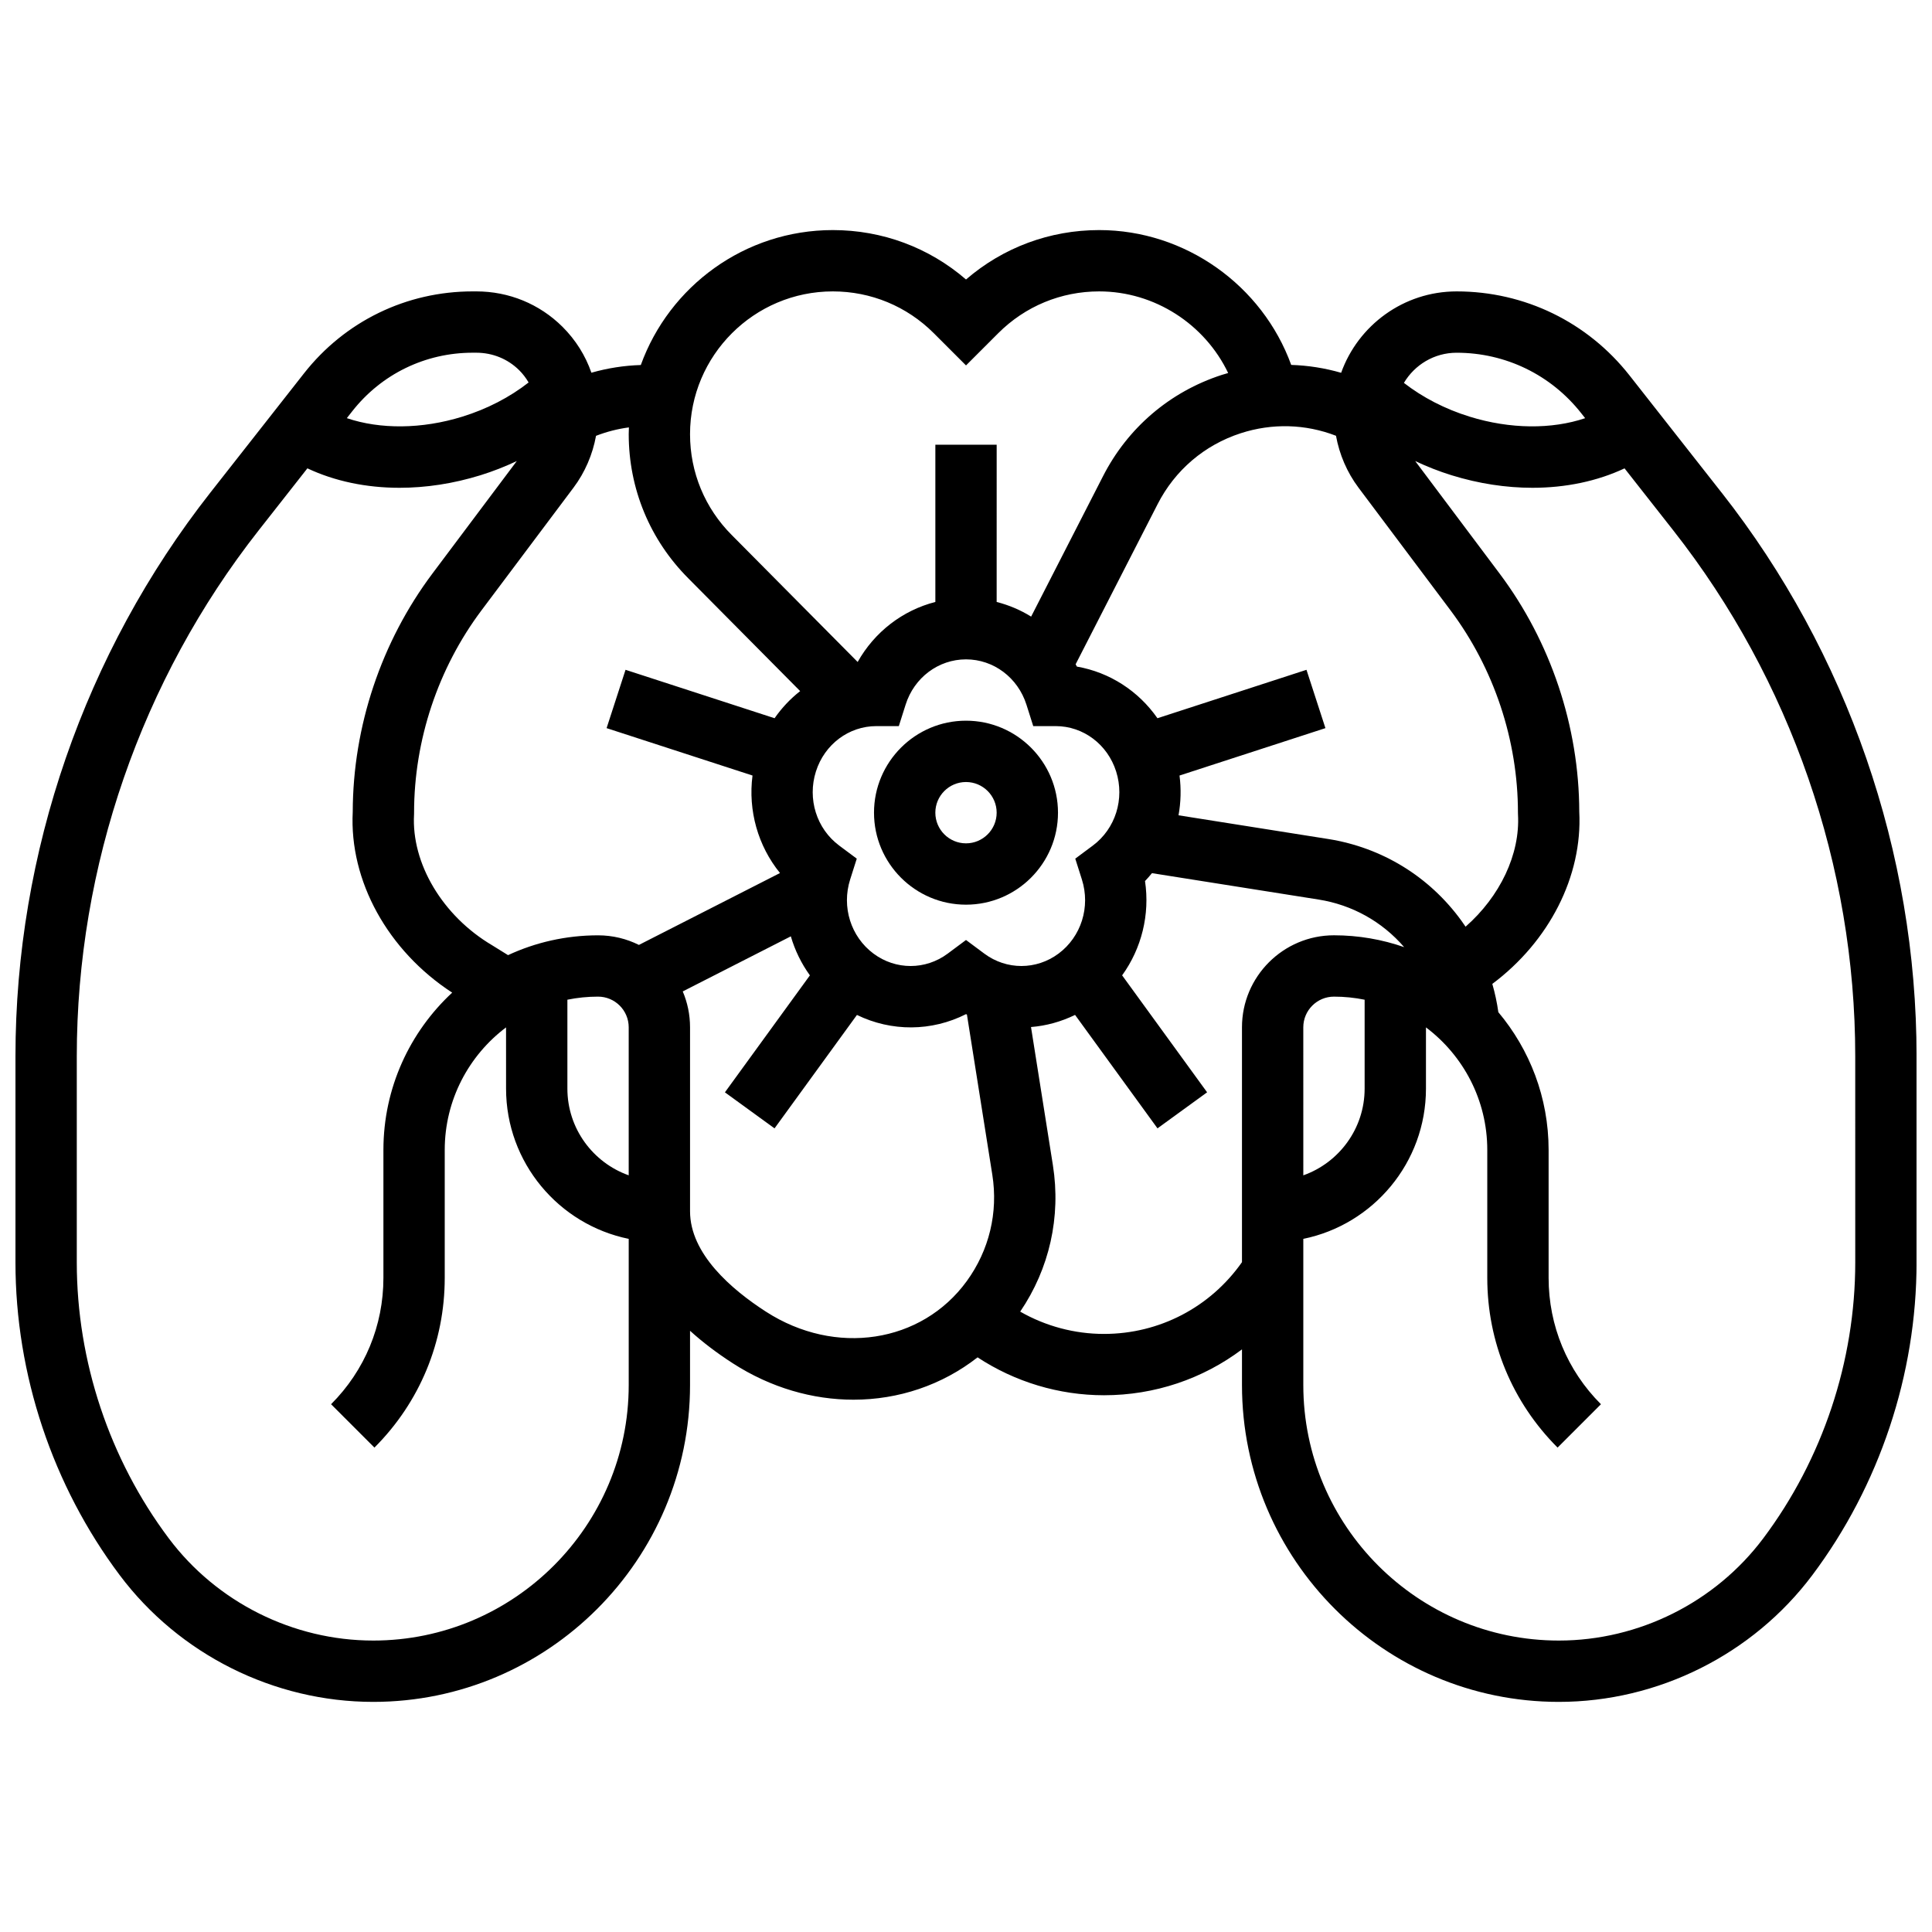 <?xml version="1.0" encoding="UTF-8"?>
<!-- Uploaded to: SVG Repo, www.svgrepo.com, Generator: SVG Repo Mixer Tools -->
<svg width="800px" height="800px" version="1.1" viewBox="144 144 512 512" xmlns="http://www.w3.org/2000/svg">
 <defs>
  <clipPath id="a">
   <path d="m148.09 204h503.81v392h-503.81z"/>
  </clipPath>
 </defs>
 <path d="m400 334.99c-13.441 0-24.379 10.934-24.379 24.379 0 13.441 10.938 24.379 24.379 24.379s24.379-10.934 24.379-24.379c-0.004-13.445-10.938-24.379-24.379-24.379zm0 32.504c-4.481 0-8.125-3.644-8.125-8.125 0-4.481 3.644-8.125 8.125-8.125s8.125 3.644 8.125 8.125c0 4.477-3.644 8.125-8.125 8.125z"/>
 <g clip-path="url(#a)">
  <path d="m600.25 274.56-24.402-31.059c-11.125-14.156-27.828-22.277-45.828-22.277-14.086 0-26.105 9.012-30.605 21.57-4.324-1.25-8.762-1.949-13.23-2.086-7.641-21.059-28.055-35.734-50.891-35.734-13.094 0-25.477 4.621-35.289 13.094-9.812-8.473-22.199-13.094-35.293-13.094-23.395 0-43.363 14.93-50.891 35.762-4.438 0.137-8.832 0.824-13.094 2.039-1.57-4.531-4.16-8.684-7.66-12.168-6.086-6.051-14.191-9.383-22.836-9.383h-0.977c-17.559 0-33.852 7.918-44.695 21.727l-24.816 31.602c-33.305 42.402-51.645 95.445-51.645 149.36v54.633c0 29.695 9.812 59.129 27.629 82.887 15.773 21.027 40.883 33.586 67.172 33.586 46.301 0 83.969-37.668 83.969-83.969v-14.375c3.293 2.981 7.055 5.856 11.309 8.598 10.098 6.516 21.203 9.664 32.012 9.664 11.918 0 23.457-3.852 32.879-11.223 9.898 6.508 21.559 10.043 33.504 10.043 13.457 0 26.191-4.356 36.566-12.156v9.445c0 46.305 37.668 83.973 83.969 83.973 26.289 0 51.402-12.555 67.176-33.586 17.812-23.758 27.625-53.195 27.625-82.887v-54.633c0-53.918-18.344-106.96-51.656-149.36zm-70.23-37.082c12.98 0 25.027 5.856 33.051 16.062l1.008 1.281c-8.832 2.984-19.855 2.926-30.609-0.402-6.508-2.016-12.434-5.082-17.418-8.949 2.832-4.777 8.023-7.992 13.969-7.992zm2.371 152.1c-0.363-0.539-0.734-1.074-1.121-1.605-8.492-11.688-21.031-19.371-35.301-21.633l-39.648-6.281c0.625-3.438 0.723-6.988 0.262-10.535l38.668-12.562-5.019-15.457-39.496 12.832c-5.023-7.211-12.664-12.176-21.344-13.684-0.105-0.211-0.227-0.406-0.34-0.613l21.719-42.418c4.59-9.004 12.41-15.688 22.023-18.809 8.359-2.715 17.18-2.453 25.258 0.668 0.898 4.957 2.93 9.703 5.961 13.746l24.379 32.504c11.531 15.379 17.879 34.426 17.879 53.637l0.012 0.461c0.602 10.574-4.793 21.77-13.891 29.75zm-98.789-21.484-4.644 3.457 1.754 5.519c2.309 7.277-0.176 15.172-6.188 19.645-5.883 4.379-13.789 4.383-19.668 0.004l-4.852-3.613-4.852 3.613c-5.879 4.379-13.781 4.379-19.668-0.004-6.008-4.473-8.492-12.367-6.184-19.645l1.754-5.519-4.644-3.457c-6.008-4.469-8.488-12.367-6.18-19.648 2.281-7.191 8.715-12.02 16.016-12.02h0.004 5.949l1.797-5.672c2.266-7.188 8.703-12.016 16.008-12.016 7.301 0 13.738 4.828 16.02 12.016l1.797 5.672h5.949 0.004c7.301 0 13.734 4.832 16.016 12.02 2.305 7.285-0.18 15.18-6.188 19.648zm-68.891-146.87c10.105 0 19.609 3.938 26.758 11.082l8.535 8.535 8.535-8.535c7.144-7.144 16.648-11.082 26.754-11.082 14.73 0 28.016 8.727 34.184 21.629-0.57 0.164-1.141 0.324-1.711 0.508-13.742 4.465-24.922 14.016-31.473 26.875l-19.031 37.172c-2.809-1.746-5.891-3.051-9.137-3.883l0.004-41.672h-16.25v41.672c-8.691 2.227-16.125 7.953-20.59 15.906l-33.336-33.609c-7.148-7.144-11.086-16.648-11.086-26.754 0-20.867 16.977-37.844 37.844-37.844zm-38.273 76.07 29.613 29.855c-2.586 2.023-4.871 4.445-6.781 7.188l-39.496-12.832-5.019 15.457 38.668 12.562c-1.207 9.309 1.453 18.66 7.285 25.84l-37.387 19.051c-3.266-1.625-6.941-2.543-10.828-2.543-8.516 0-16.598 1.879-23.855 5.25l-4.051-2.512-0.152-0.094c-13.121-7.746-21.445-21.684-20.707-34.688l0.008-0.465c0-19.215 6.348-38.262 17.879-53.633l24.383-32.508c3.027-4.035 5.055-8.773 5.957-13.723 2.82-1.086 5.738-1.844 8.711-2.231-0.02 0.598-0.047 1.191-0.047 1.793 0 14.453 5.625 28.035 15.82 38.23zm-32.074 111.64c2.625-0.535 5.344-0.816 8.125-0.816 4.481 0 8.125 3.644 8.125 8.125v39.23c-9.457-3.356-16.25-12.387-16.25-22.98zm-25.109-171.46h0.977c4.316 0 8.355 1.652 11.371 4.652 0.98 0.977 1.805 2.07 2.484 3.234-5.012 3.918-10.98 7.019-17.551 9.055-10.762 3.336-21.793 3.391-30.625 0.398l1.43-1.82c7.746-9.867 19.379-15.52 31.914-15.52zm-26.355 341.29c-21.199 0-41.453-10.125-54.172-27.086-15.719-20.961-24.379-46.934-24.379-73.133v-54.633c0-50.293 17.109-99.773 48.172-139.32l12.941-16.477c7.254 3.414 15.613 5.156 24.418 5.156 6.988 0 14.258-1.098 21.465-3.332 3.324-1.031 6.527-2.301 9.609-3.75l-22.344 29.793c-13.578 18.105-21.078 40.527-21.129 63.16-0.941 18.312 9.312 36.824 26.352 47.918-11.203 10.395-18.223 25.238-18.223 41.691v33.895c0 12.652-4.926 24.543-13.871 33.488l11.492 11.492c12.012-12.008 18.629-27.984 18.629-44.977v-33.895c0-13.262 6.391-25.062 16.25-32.484l0.004 16.23c0 19.621 13.98 36.039 32.504 39.812v38.738c0 37.336-30.379 67.715-67.719 67.715zm104.09-87.152c-9.18-5.922-20.121-15.344-20.121-26.609v-48.754c0-3.375-0.691-6.59-1.934-9.512l28.645-14.598c1.078 3.699 2.781 7.195 5.051 10.344l-22.52 30.996 13.148 9.551 21.84-30.059c9.16 4.461 19.797 4.402 28.902-0.211 0.082 0.043 0.168 0.078 0.246 0.117l6.727 42.457c1.582 9.984-0.82 19.984-6.762 28.164-11.973 16.477-34.855 19.965-53.223 8.113zm89.582 5.894c-7.828 0-15.488-2.066-22.207-5.91 7.75-11.41 10.832-25.117 8.664-38.805l-5.801-36.617c4.004-0.316 7.957-1.398 11.676-3.211l21.844 30.062 13.148-9.551-22.52-30.996c5.152-7.133 7.394-16.105 6.066-24.988 0.648-0.672 1.254-1.375 1.84-2.094l44.152 6.992c8.914 1.41 16.855 5.856 22.684 12.613-5.836-2.027-12.09-3.137-18.602-3.137-13.441 0-24.379 10.938-24.379 24.379v62.246c-8.387 11.941-21.887 19.016-36.566 19.016zm69.07-88.57v23.562c0 10.594-6.793 19.625-16.25 22.98l-0.004-39.234c0-4.481 3.644-8.125 8.125-8.125 2.785 0 5.5 0.281 8.129 0.816zm130.02 69.609c0 26.199-8.656 52.172-24.379 73.133-12.719 16.961-32.973 27.086-54.172 27.086-37.34 0-67.719-30.379-67.719-67.715v-38.738c18.523-3.773 32.504-20.191 32.504-39.812v-16.23c9.863 7.422 16.25 19.219 16.25 32.48v33.898c0 16.992 6.617 32.969 18.633 44.98l11.492-11.492c-8.945-8.945-13.871-20.836-13.871-33.488v-33.898c0-13.891-5.019-26.621-13.32-36.508-0.355-2.539-0.891-5.043-1.598-7.496 15.043-11.246 23.922-28.512 23.043-45.605-0.051-22.629-7.551-45.055-21.129-63.16l-22.348-29.793c3.082 1.449 6.281 2.719 9.609 3.75 7.211 2.234 14.473 3.332 21.465 3.332 8.797 0 17.152-1.742 24.402-5.148l12.945 16.477c31.078 39.547 48.191 89.023 48.191 139.32z"/>
 </g>
</svg>